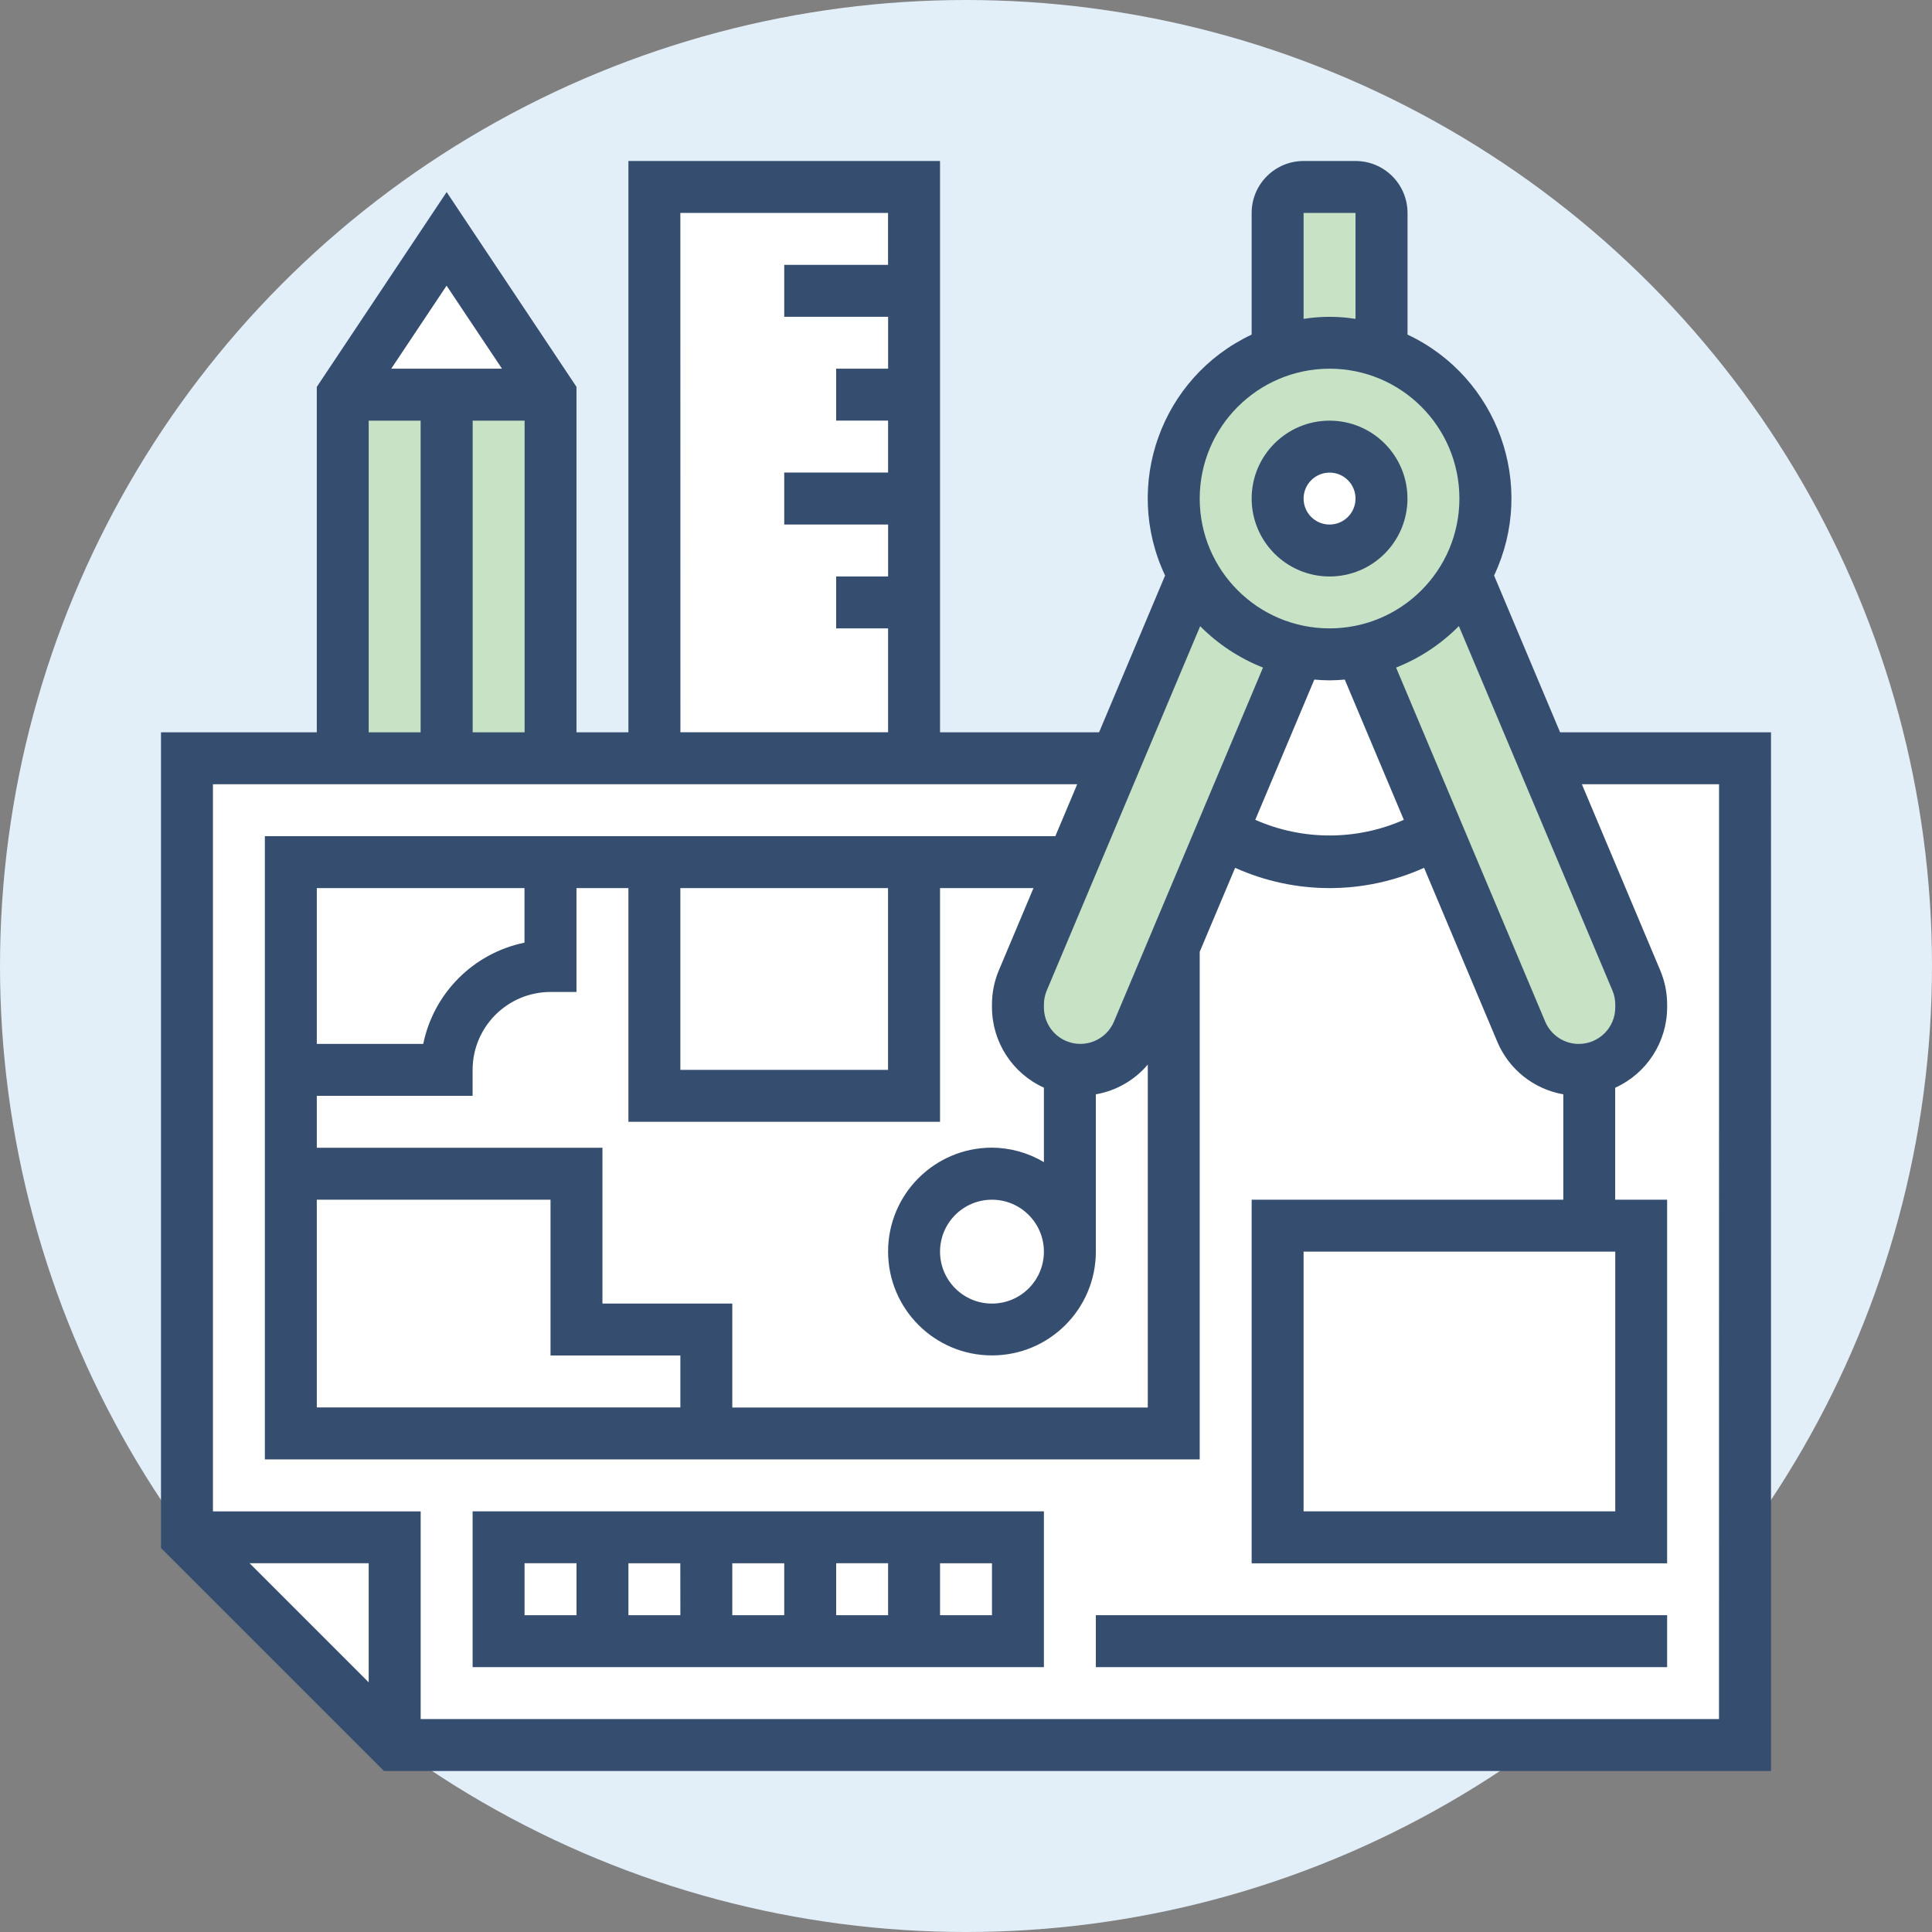 <?xml version="1.0" encoding="UTF-8"?><svg id="a" xmlns="http://www.w3.org/2000/svg" width="120" height="120" viewBox="0 0 120 120"><rect x="0" y="0" width="120" height="120" fill="#808080" stroke="none"/><circle id="b" cx="60" cy="60" r="60" fill="#e2eef8"/><path id="c" d="M85.807,13.226v8.629c-2.085-.753-4.367-.753-6.452,0v-8.629c.003-.89.723-1.61,1.613-1.613h3.226c.89.003,1.61.723,1.613,1.613Z" fill="#c8e2c6"/><path id="d" d="M85.807,30.968c0,1.782-1.444,3.226-3.226,3.226-1.782,0-3.226-1.444-3.226-3.226s1.444-3.226,3.226-3.226h0c1.782,0,3.226,1.444,3.226,3.226Z" fill="#fff"/><path id="e" d="M92.258,30.967c.005,1.657-.424,3.286-1.242,4.726v.016c-1.379,2.439-3.741,4.167-6.484,4.742-1.287.258-2.613.258-3.9,0-2.743-.575-5.105-2.303-6.484-4.742v-.019c-.819-1.439-1.248-3.067-1.245-4.723-.004-4.1,2.583-7.755,6.452-9.113,2.085-.753,4.367-.753,6.452,0,3.868,1.358,6.456,5.013,6.451,9.113ZM85.806,30.967c0-1.782-1.444-3.226-3.226-3.226s-3.226,1.444-3.226,3.226,1.444,3.226,3.226,3.226c1.778-.007,3.218-1.448,3.223-3.226h.003Z" fill="#c8e2c6"/><path id="f" d="M98.713,76.129h-19.358v19.355h22.581v-19.355h-3.223ZM98.713,66.387c1.868-.297,3.239-1.914,3.226-3.806v-.177c.003-.521-.101-1.038-.306-1.517l-5.81-13.79h12.565v61.29H24.513v-12.9h-12.9v-48.39h57.726l-2.71,6.452H18.065v35.484h54.838v-30.242l3-7.113c4.102,2.495,9.253,2.495,13.355,0l5.225,12.4c.61,1.437,2.02,2.37,3.581,2.371.218.005.436-.016.649-.062Z" fill="#fff"/><path id="g" d="M101.936,76.129v19.355h-22.581v-19.355h22.581Z" fill="#fff"/><path id="h" d="M101.936,62.404v.177c.013,1.892-1.358,3.509-3.226,3.806-.212.047-.428.068-.645.065-1.561,0-2.971-.934-3.581-2.371l-5.225-12.4-4.726-11.226c2.743-.575,5.105-2.303,6.484-4.742l4.806,11.387,5.807,13.79c.204.478.308.994.306,1.514Z" fill="#c8e2c6"/><path id="i" d="M84.532,40.451l4.726,11.226c-4.102,2.495-9.253,2.495-13.355,0l4.726-11.226c1.287.258,2.613.258,3.9,0h.003Z" fill="#fff"/><path id="j" d="M80.626,40.451l-4.726,11.226-3,7.113-2.226,5.29c-.61,1.437-2.02,2.37-3.581,2.371-.217.003-.433-.018-.645-.065-1.855-.319-3.213-1.923-3.222-3.805v-.177c-.003-.521.101-1.038.306-1.517l3.1-7.338,2.71-6.452,4.806-11.387c1.378,2.438,3.738,4.165,6.478,4.741Z" fill="#c8e2c6"/><path id="k" d="M66.452,66.387c.212.047.428.068.645.065,1.561,0,2.971-.934,3.581-2.371l2.226-5.29v30.242h-29.033v-6.452h-8.064v-9.677h-17.742v-6.456h9.677c-.005-3.558,2.876-6.447,6.434-6.452.006,0,.012,0,.018,0v-6.448h6.452v14.516h16.129v-14.516h9.855l-3.1,7.338c-.205.479-.309.996-.306,1.517v.177c.009,1.885,1.37,3.49,3.228,3.807Z" fill="#fff"/><path id="l" d="M66.451,77.742c0,2.673-2.166,4.839-4.839,4.839s-4.839-2.167-4.839-4.839c0-2.673,2.166-4.839,4.839-4.839h.001c2.672,0,4.838,2.167,4.838,4.839Z" fill="#fff"/><path id="m" d="M56.774,95.484h6.452v6.452h-6.452v-6.452Z" fill="#fff"/><path id="n" d="M50.323,95.484h6.452v6.452h-6.452v-6.452Z" fill="#fff"/><path id="o" d="M40.645,53.548h16.129v14.516h-16.129v-14.516Z" fill="#fff"/><path id="p" d="M56.774,37.419v9.677h-16.129V11.613h16.129v25.806Z" fill="#fff"/><path id="q" d="M43.871,95.484h6.452v6.452h-6.452v-6.452Z" fill="#fff"/><path id="r" d="M37.419,95.484h6.452v6.452h-6.452v-6.452Z" fill="#fff"/><path id="s" d="M43.871,82.58v6.452h-25.806v-16.129h17.742v9.677h8.064Z" fill="#fff"/><path id="t" d="M30.968,95.484h6.452v6.452h-6.452v-6.452Z" fill="#fff"/><path id="u" d="M34.194,53.548v6.452c-3.558-.005-6.447,2.876-6.452,6.434,0,.006,0,.012,0,.018h-9.677v-12.904h16.129Z" fill="#fff"/><path id="v" d="M27.742,24.516h6.452v22.581h-6.452v-22.581Z" fill="#c8e2c6"/><path id="w" d="M27.742,14.839l6.448,9.677h-12.9l6.452-9.677Z" fill="#fff"/><path id="x" d="M21.29,24.516h6.452v22.581h-6.452v-22.581Z" fill="#c8e2c6"/><path id="y" d="M24.513,95.484v12.9l-12.9-12.9h12.9Z" fill="#fff"/><path id="z" d="M82.581,35.806c2.673,0,4.839-2.166,4.839-4.839s-2.167-4.839-4.839-4.839c-2.673,0-4.839,2.166-4.839,4.839h0c.004,2.672,2.168,4.836,4.839,4.839ZM82.581,29.354c.891,0,1.613.722,1.613,1.613,0,.891-.722,1.613-1.613,1.613-.891,0-1.613-.722-1.613-1.613.002-.89.723-1.61,1.613-1.612h0Z" fill="#354d6f"/><path id="aa" d="M96.9,45.484l-4.1-9.737c2.65-5.611.249-12.308-5.363-14.958-.004-.002-.009-.004-.013-.006v-7.557c-.002-1.783-1.447-3.227-3.23-3.226h-3.226c-1.781.002-3.224,1.445-3.226,3.226v7.557c-5.615,2.642-8.025,9.336-5.382,14.951.002.004.004.009.006.013l-4.1,9.737h-9.879V10h-19.355v35.484h-3.226v-21.457l-8.064-12.097-8.065,12.1v21.454h-9.677v50.668l13.848,13.848h86.152V45.484h-13.1ZM100.15,61.519c.117.277.178.575.177.876v.178c.001,1.251-1.012,2.266-2.263,2.267-.912,0-1.735-.545-2.089-1.385l-9.262-21.991c1.465-.579,2.793-1.456,3.9-2.577l9.537,22.632ZM100.327,77.742v16.129h-19.359v-16.129h19.359ZM82.581,42.258c.32,0,.632-.021.945-.048l3.668,8.711c-2.939,1.296-6.288,1.296-9.227,0l3.668-8.711c.313.027.626.048.946.048ZM80.968,13.226h3.226v6.581c-1.068-.172-2.158-.172-3.226,0v-6.581ZM82.581,22.9c4.454,0,8.065,3.611,8.065,8.065s-3.611,8.065-8.065,8.065c-4.454,0-8.065-3.611-8.065-8.065.005-4.452,3.613-8.06,8.065-8.065ZM78.448,41.464l-9.257,21.989c-.486,1.153-1.815,1.693-2.967,1.207-.839-.354-1.384-1.175-1.385-2.086v-.174c0-.301.06-.599.177-.877l9.529-22.63c1.108,1.119,2.438,1.994,3.903,2.571ZM19.677,74.516h14.517v9.677h8.065v3.226h-22.582v-12.903ZM37.419,80.968v-9.678h-17.742v-3.225h9.677v-1.613c.003-2.671,2.168-4.836,4.839-4.839h1.613v-6.452h3.226v14.516h19.355v-14.516h5.805l-2.148,5.1c-.285.674-.432,1.398-.431,2.13v.178c.006,2.151,1.267,4.101,3.226,4.988v4.626c-.976-.582-2.09-.893-3.226-.9-3.563,0-6.452,2.889-6.452,6.452s2.889,6.452,6.452,6.452,6.452-2.889,6.452-6.452v-9.764c1.258-.22,2.4-.874,3.226-1.848v21.3h-25.807v-6.455h-8.065ZM19.677,64.839v-9.678h12.9v3.389c-3.165.651-5.638,3.124-6.289,6.289h-6.611ZM42.258,55.162h12.9v11.29h-12.9v-11.29ZM64.839,77.742c0,1.782-1.444,3.226-3.226,3.226-1.782,0-3.226-1.444-3.226-3.226s1.444-3.226,3.226-3.226h0c1.781.002,3.224,1.445,3.226,3.226ZM42.258,13.226h12.9v3.226h-6.448v3.225h6.452v3.223h-3.227v3.226h3.226v3.226h-6.451v3.226h6.452v3.226h-3.227v3.226h3.226v6.452h-12.9l-.003-32.256ZM29.358,45.484v-19.355h3.226v19.355h-3.226ZM31.18,22.9h-6.88l3.438-5.156,3.442,5.156ZM22.9,26.129h3.226v19.355h-3.226v-19.355ZM22.9,104.493l-7.4-7.4h7.4v7.4ZM106.771,106.774H26.129v-12.9h-12.903v-45.164h53.682l-1.358,3.225H16.452v38.71h58.064v-31.527l2.2-5.216c3.732,1.679,8.004,1.679,11.736,0l4.548,10.804c.722,1.715,2.267,2.944,4.1,3.264v6.545h-19.358v22.585h25.806v-22.584h-3.225v-6.955c1.959-.887,3.22-2.837,3.226-4.988v-.178c0-.732-.146-1.456-.431-2.13l-4.865-11.555h8.521l-.003,58.064Z" fill="#354d6f"/><path id="ab" d="M29.355,103.548h35.484v-9.677H29.355v9.677ZM48.71,100.322h-3.226v-3.226h3.226v3.226ZM51.936,97.096h3.226v3.226h-3.226v-3.226ZM42.259,100.322h-3.226v-3.226h3.222l.004,3.226ZM61.614,100.322h-3.226v-3.226h3.226v3.226ZM32.582,97.096h3.226v3.226h-3.227v-3.226Z" fill="#354d6f"/><path id="ac" d="M68.064,100.323h35.484v3.226h-35.484v-3.226Z" fill="#354d6f"/></svg>